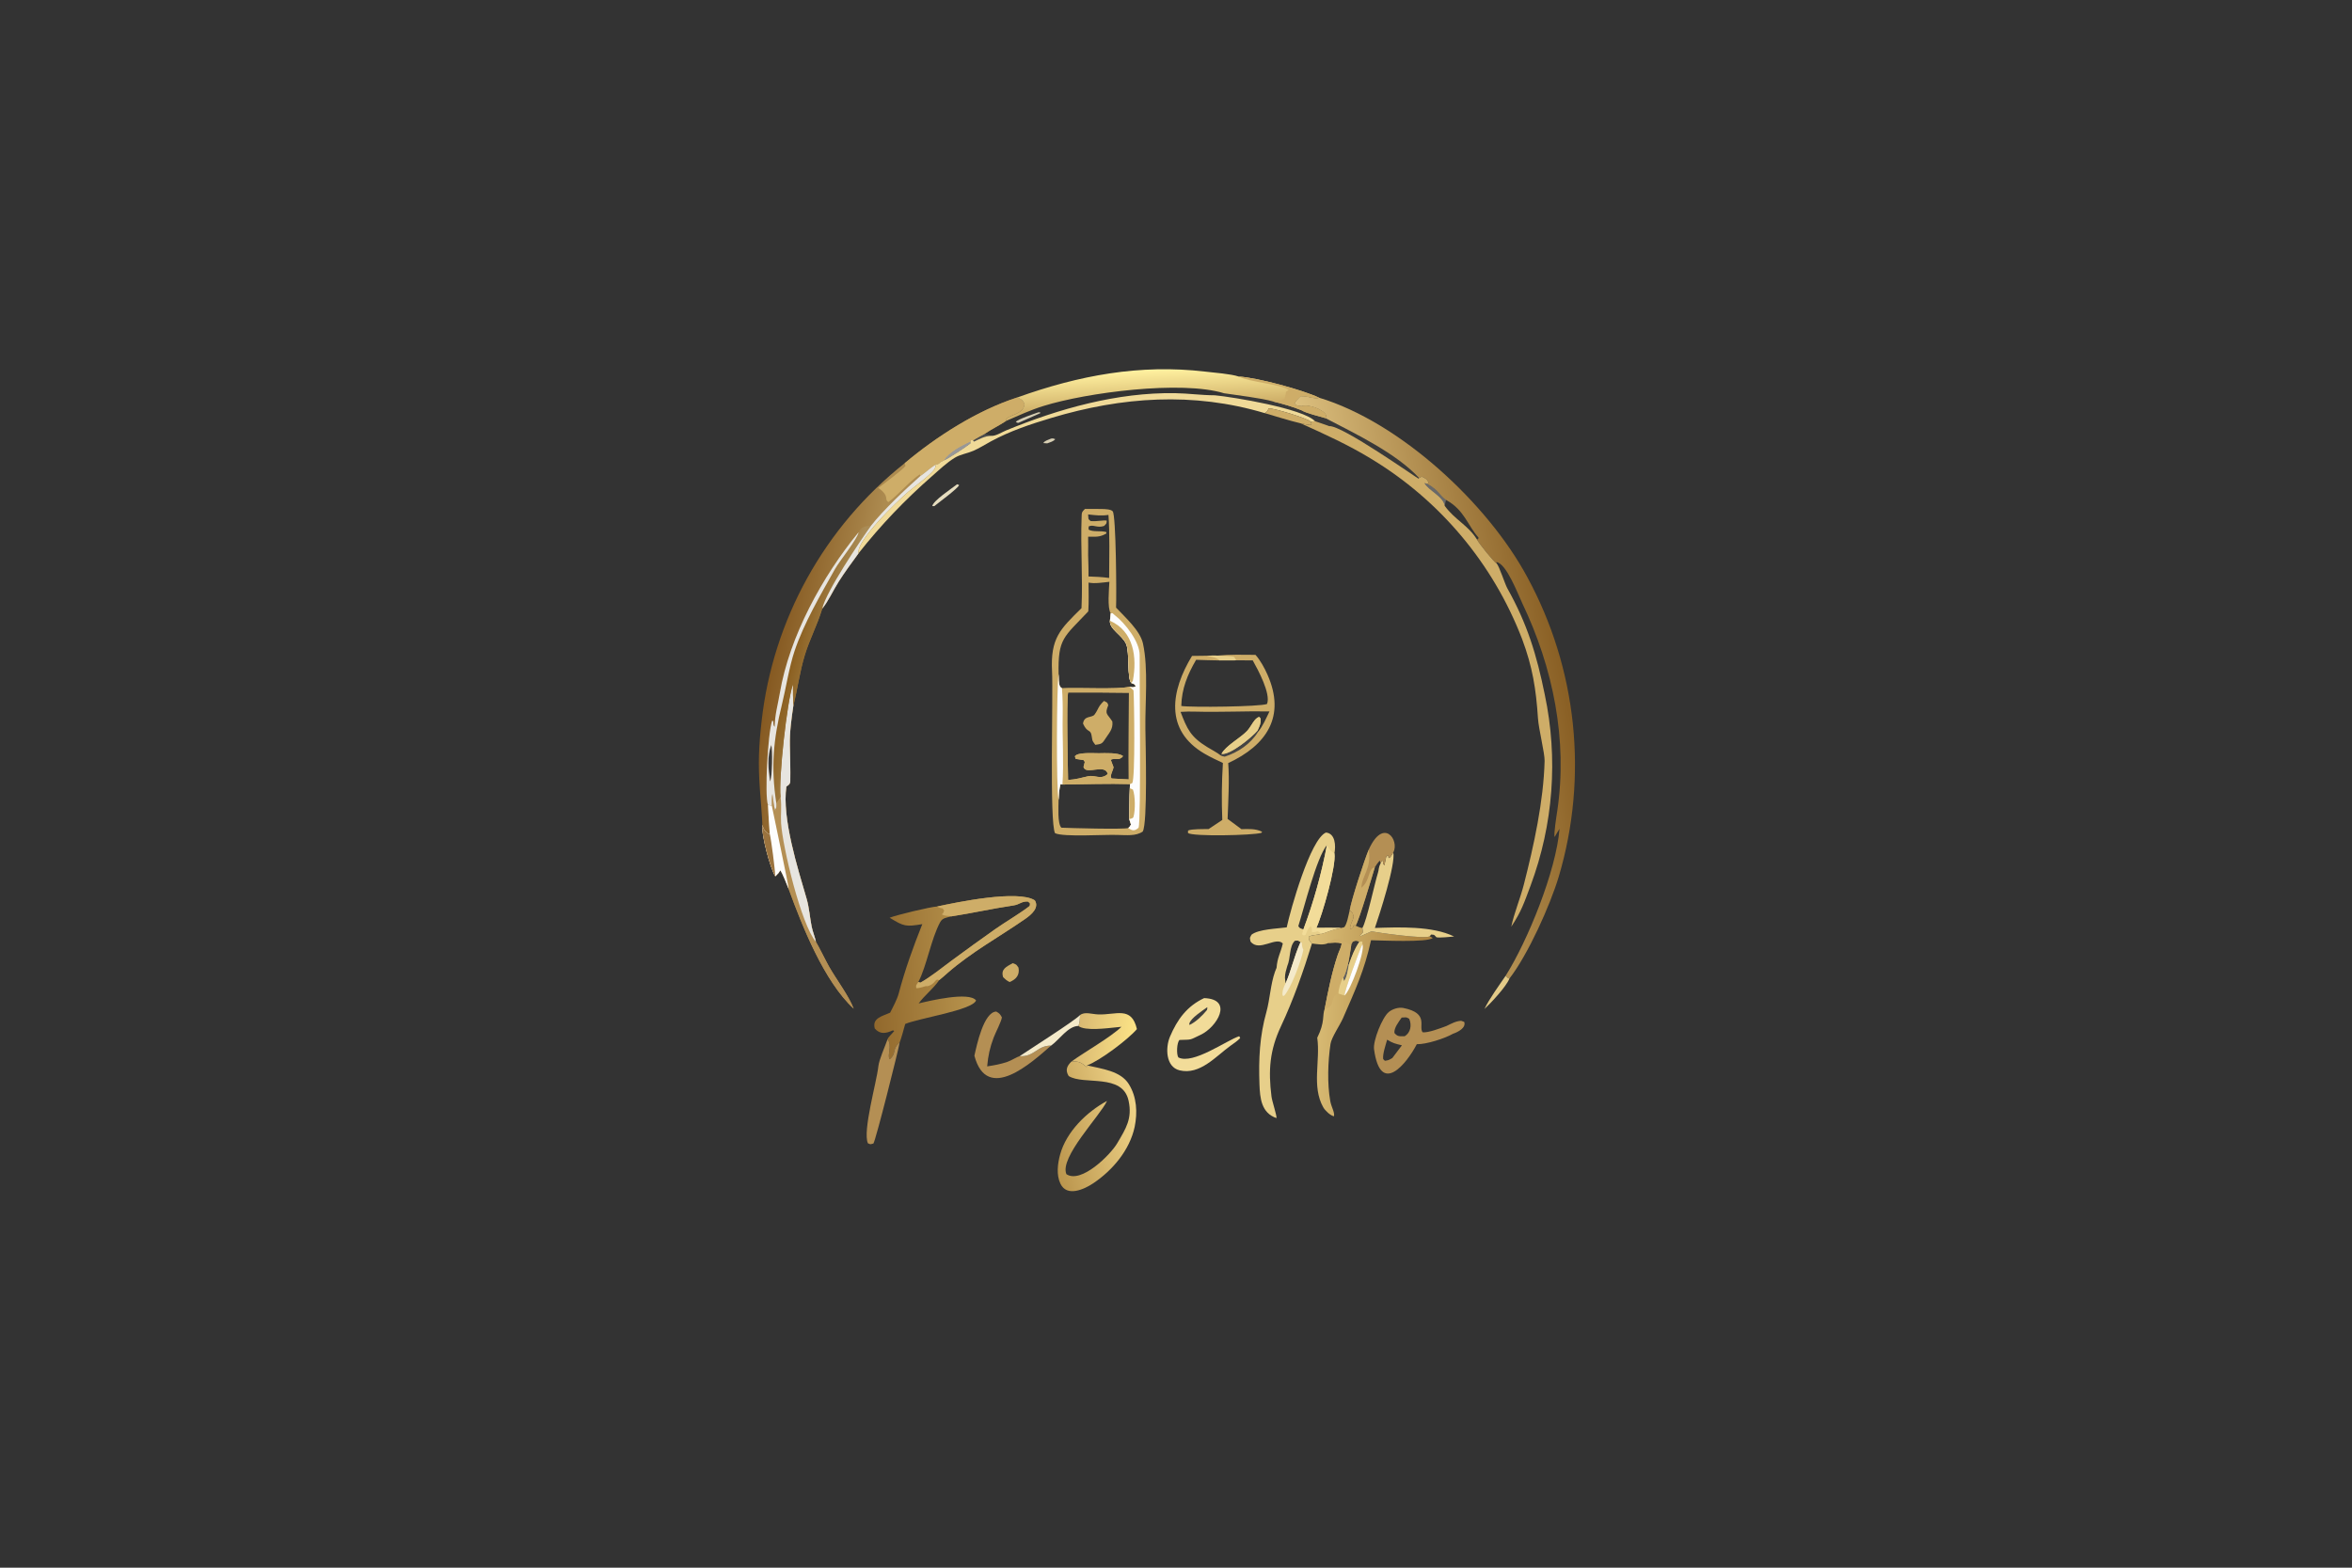 <svg viewBox="0 0 1248 832" height="832" width="1248" xmlns:xlink="http://www.w3.org/1999/xlink" xmlns="http://www.w3.org/2000/svg"><rect x="0" y="0" width="1248" height="832" fill="#333333" stroke="none"/><path d="M575.688 270.086C578.807 270.088 581.934 270.069 585.052 270.145C586.438 270.179 589.484 270.277 590.411 271.362C592.22 273.478 592.471 316.58 592.196 322.474C596.988 327.6 604.956 334.603 606.471 341.518C609.401 354.89 607.558 373.115 607.752 386.741C607.866 394.793 609.001 436.767 606.351 441.315C602.729 443.856 597.571 443.183 593.074 443.125C586.372 442.827 564.448 444.35 559.818 442.195C556.79 436.541 558.88 369.041 558.229 356.249C557.336 338.692 562.442 334.009 573.85 322.77C574.611 306.969 573.31 290.548 573.91 274.686C574.013 271.965 573.877 271.891 575.688 270.086ZM566.736 413.935C571.091 413.644 573.231 412.903 577.321 411.983C581.205 411.109 583.974 414.089 587.78 410.789C586.409 404.986 576.121 411.603 574.919 407.039L575.609 404.371L574.938 403.402C573.494 403.144 572.217 402.932 570.761 402.75L570.346 401.375C571.778 399.116 580.138 399.776 583.02 399.755C586.334 399.728 593.421 399.299 595.902 401.269C593.847 404.092 591.593 402.032 589.384 403.24C589.768 404.259 590.259 405.564 590.858 407.155C590.591 409.067 588.758 411.521 589.776 413.147L598.934 413.647C598.797 398.215 599.003 383.064 599.022 367.66C588.263 367.502 577.502 367.458 566.742 367.527C565.841 373.121 566.636 406.743 566.736 413.935ZM577.466 324.456C564.422 338.3 561.309 338.747 561.712 357.733C561.785 359.857 561.649 362.644 562.493 364.476L563.485 365.291C571.722 364.793 593.305 366.02 599.244 364.459C601.388 364.766 600.793 364.971 602.604 364.267C602.006 362.886 602.145 363.315 600.278 362.509C597.917 359.876 599.448 346.244 597.592 341.867C595.538 337.02 588.59 333.978 588.947 329.443L589.362 325.495C587.49 322.726 588.477 312.48 588.651 308.774C585.347 309.124 580.716 309.888 577.604 309.177C577.626 314.05 577.787 319.662 577.466 324.456ZM588.164 273.269C584.239 273.858 581.32 273.444 577.379 273.018C577.644 275.679 577.164 275.211 578.674 276.53C582.106 276.911 586.073 275.816 587.282 276.362C586.993 278.309 587.282 277.581 585.857 279.129C582.074 280.398 580.092 278.148 577.666 279.402L577.606 281.007C579.761 282.519 584.454 281.473 587.072 282.406L587.044 283.133C583.465 285.199 581.491 284.843 577.379 284.826C577.427 288.067 577.425 291.308 577.371 294.55C577.455 298.167 577.66 302.367 577.573 305.937C581.552 306.084 584.546 306.205 588.524 306.727C588.59 296.84 588.88 282.988 588.164 273.269ZM561.696 424.513C561.679 427.92 561.039 437.009 563.155 439.265C567.857 439.487 596.108 440.243 598.654 439.457C599.541 438.691 599.505 438.641 600.11 437.618L599.189 434.723C599.348 429.245 599.256 423.82 599.497 418.342L599.58 416.142C588.578 415.793 574.889 416.229 563.747 416.374L562.724 416.136C561.932 419.023 561.887 421.537 561.696 424.513Z" fill="#CEAD68"></path><path d="M589.362 325.495C590.879 325.348 590.054 325.374 591.507 326.484C596.952 330.641 604.834 340.595 604.727 347.817C604.595 356.774 605.551 435.814 604.133 439.299C602.209 441.055 600.959 441.061 598.654 439.457C599.541 438.691 599.505 438.641 600.11 437.618L599.189 434.723C599.348 429.245 599.256 423.82 599.497 418.342L599.58 416.142C588.578 415.793 574.889 416.229 563.747 416.374L562.724 416.136C561.932 419.023 561.887 421.537 561.696 424.513C560.4 417.755 560.652 365.375 561.712 357.733C561.785 359.857 561.649 362.644 562.493 364.476L563.485 365.291C571.722 364.793 593.305 366.02 599.244 364.459C601.388 364.766 600.793 364.971 602.604 364.267C602.006 362.886 602.145 363.315 600.278 362.509C597.917 359.876 599.448 346.244 597.592 341.867C595.538 337.02 588.59 333.978 588.947 329.443L589.362 325.495ZM566.736 413.935C571.091 413.644 573.231 412.903 577.321 411.983C581.205 411.109 583.974 414.089 587.78 410.789C586.409 404.986 576.121 411.603 574.919 407.039L575.609 404.371L574.938 403.402C573.494 403.144 572.217 402.932 570.761 402.75L570.346 401.375C571.778 399.116 580.138 399.776 583.02 399.755C586.334 399.728 593.421 399.299 595.902 401.269C593.847 404.092 591.593 402.032 589.384 403.24C589.768 404.259 590.259 405.564 590.858 407.155C590.591 409.067 588.758 411.521 589.776 413.147L598.934 413.647C598.797 398.215 599.003 383.064 599.022 367.66C588.263 367.502 577.502 367.458 566.742 367.527C565.841 373.121 566.636 406.743 566.736 413.935Z" fill="#CEAD68"></path><path d="M589.362 325.495C590.879 325.348 590.054 325.374 591.507 326.484C596.952 330.641 604.834 340.595 604.727 347.817C604.595 356.774 605.551 435.814 604.133 439.299C602.209 441.055 600.959 441.061 598.654 439.457C599.541 438.691 599.505 438.641 600.11 437.618L599.189 434.723C599.348 429.245 599.256 423.82 599.497 418.342L599.58 416.142L600.775 415.599C602.454 413.157 601.798 371.317 601.455 366.384C600.641 365.59 600.117 365.163 599.244 364.459C601.388 364.766 600.793 364.971 602.604 364.267C602.006 362.886 602.145 363.315 600.278 362.509C597.917 359.876 599.448 346.244 597.592 341.867C595.538 337.02 588.59 333.978 588.947 329.443L589.362 325.495Z" fill="#FDFDFD"></path><path d="M600.278 362.509C597.917 359.876 599.448 346.244 597.592 341.867C595.538 337.02 588.59 333.978 588.947 329.443C601.653 335.019 603.402 348.923 601.12 361.208C601.081 361.418 600.431 362.29 600.278 362.509Z" fill="#CEAD68"></path><path d="M599.497 418.342L601.144 419.044C602.389 422.278 602.468 430.014 601.442 433.518C601.186 434.395 600.064 434.483 599.189 434.723C599.348 429.245 599.256 423.82 599.497 418.342Z" fill="#CEAD68"></path><path d="M561.712 357.733C561.785 359.857 561.649 362.644 562.493 364.476L563.485 365.291C563.87 369.845 563.962 375.348 563.876 379.922C563.655 391.771 564.545 404.601 563.747 416.374L562.724 416.136C561.932 419.023 561.887 421.537 561.696 424.513C560.4 417.755 560.652 365.375 561.712 357.733Z" fill="#FDFDFD"></path><path d="M585.804 371.989C587.806 373.116 587.428 372.509 588.066 374.263C586.074 379.193 587.462 378.594 590.23 382.902C590.764 387.159 588.179 389.314 586.034 392.768C584.59 395.094 583.551 394.883 581.18 395.295C579.097 392.724 579.722 392.529 579.116 389.887C578.452 386.985 576.828 388.911 574.664 384.012C575.271 379.553 579.385 381.125 580.798 379.21C582.929 376.323 582.529 375.026 585.804 371.989Z" fill="#CEAD68"></path><defs><linearGradient y2="353.358" x2="454.398" y1="345.714" x1="411.015" gradientUnits="userSpaceOnUse" id="gradient_0"><stop stop-color="#865A22" offset="0"></stop><stop stop-color="#AD8B50" offset="1"></stop></linearGradient></defs><path d="M480.042 245.831C497.046 231.537 518.645 217.737 539.885 210.905C541.932 212.027 542.721 212.268 543.589 214.444C543.147 220.345 534.336 219.96 533.722 222.978L533.9 223.366C530.153 225.851 526.098 227.78 522.448 230.263C520.451 231.343 518.281 232.444 516.396 233.684L515.481 233.299L514.833 234.353C510.101 236.635 503.739 239.818 500.866 244.319C499.291 245.031 499.093 245.216 497.724 246.304L496.58 246.473C496.426 247.073 496.303 248.196 496.011 248.7C494.12 251.957 485.184 258.177 481.92 261.001C476.24 265.917 454.24 286.858 455.494 293.73C451.873 298.687 448.391 303.401 445.08 308.584C442.299 312.937 439.394 319.284 436.262 323.076L436.054 323.767C433.63 331.681 429.49 339.603 427.029 347.697C424.311 356.638 423.268 365.367 420.984 374.41C419.912 381.661 418.954 388.47 419.114 395.816C419.249 402.045 419.455 408.32 419.335 414.542C419.304 416.123 418.436 416.656 417.266 417.411C414.802 434.197 423.312 460.914 428.015 477.06C429.36 481.68 429.714 486.935 430.654 491.693C431.209 494.501 432.448 497.315 432.944 499.877C434.192 501.807 438.39 510.339 439.993 513.144C443.888 519.962 450.405 528.538 452.978 535.332C437.188 520.699 425.691 491.609 418.473 471.828C417.539 469.544 415.315 463.609 414.021 461.895C413.127 463.429 413.021 463.526 411.706 464.773L411.377 465.081C408.576 460.569 403.999 443.083 404.462 437.81C404.629 436.252 403.395 421.609 403.194 418.761C402.24 405.212 402.59 396.321 404.104 382.853C410.108 328.869 437.452 279.53 480.042 245.831ZM408.607 414.749C409.817 412.603 410.031 397.431 409.24 395.364C406.931 401.554 407.697 408.229 408.607 414.749Z" fill="url(#gradient_0)"></path><path d="M414.182 422.863C413.077 413.335 417.558 372.204 420.767 363.158C420.722 367.179 420.765 370.385 420.984 374.41C419.912 381.661 418.954 388.47 419.114 395.816C419.249 402.045 419.455 408.32 419.335 414.542C419.304 416.123 418.436 416.656 417.266 417.411C414.802 434.197 423.312 460.914 428.015 477.06C429.36 481.68 429.714 486.935 430.654 491.693C431.209 494.501 432.448 497.315 432.944 499.877C434.192 501.807 438.39 510.339 439.993 513.144C443.888 519.962 450.405 528.538 452.978 535.332C437.188 520.699 425.691 491.609 418.473 471.828C417.539 469.544 415.315 463.609 414.021 461.895C413.127 463.429 413.021 463.526 411.706 464.773L411.377 465.081C408.576 460.569 403.999 443.083 404.462 437.81C405.569 440.846 405.31 440.413 407.61 442.378L407.993 442.696L408.433 442.522C408.052 437.42 407.738 432.314 407.492 427.204L409.533 427.604C409.522 425.569 409.373 423.255 409.85 421.319C410.217 424.026 410.633 428.051 411.409 430.533C411.148 427.911 412.16 430.837 411.927 426.252C412.506 425.114 413.426 423.927 414.182 422.863Z" fill="#B48F54"></path><path d="M414.182 422.863C413.077 413.335 417.558 372.204 420.767 363.158C420.722 367.179 420.765 370.385 420.984 374.41C419.912 381.661 418.954 388.47 419.114 395.816C419.249 402.045 419.455 408.32 419.335 414.542C419.304 416.123 418.436 416.656 417.266 417.411C414.802 434.197 423.312 460.914 428.015 477.06C429.36 481.68 429.714 486.935 430.654 491.693C431.209 494.501 432.448 497.315 432.944 499.877C425.085 490.689 415.251 449.491 414.455 436.924C414.153 432.157 414.871 428.64 414.182 422.863Z" fill="#E7E5E0"></path><path d="M407.492 427.204L409.533 427.604C410.273 431.511 418.607 470.44 418.473 471.828C417.539 469.544 415.315 463.609 414.021 461.895C413.127 463.429 413.021 463.526 411.706 464.773L411.377 465.081C408.576 460.569 403.999 443.083 404.462 437.81C405.569 440.846 405.31 440.413 407.61 442.378L407.993 442.696L408.433 442.522C408.052 437.42 407.738 432.314 407.492 427.204Z" fill="#FDFDFD"></path><path d="M404.462 437.81C405.569 440.846 405.31 440.413 407.61 442.378L407.993 442.696L408.433 442.522C409.287 445.922 411.255 461.541 411.377 465.081C408.576 460.569 403.999 443.083 404.462 437.81Z" fill="#9B733E"></path><path d="M480.042 245.831C497.046 231.537 518.645 217.737 539.885 210.905C541.932 212.027 542.721 212.268 543.589 214.444C543.147 220.345 534.336 219.96 533.722 222.978L533.9 223.366C530.153 225.851 526.098 227.78 522.448 230.263C520.451 231.343 518.281 232.444 516.396 233.684L515.481 233.299L514.833 234.353C510.101 236.635 503.739 239.818 500.866 244.319C499.291 245.031 499.093 245.216 497.724 246.304L496.58 246.473C493.299 248.596 491.084 250.798 488.307 252.674L488.074 251.717C482.295 255.652 476.754 262.54 471.422 266.446C468.892 265.07 472.438 263.495 466.054 258.935C468.79 256.916 478.941 249.376 480.463 247.258L480.042 245.831Z" fill="#CEAD68"></path><defs><linearGradient y2="353.13" x2="441.284" y1="348.287" x1="421.417" gradientUnits="userSpaceOnUse" id="gradient_1"><stop stop-color="#8C6122" offset="0"></stop><stop stop-color="#AA8C56" offset="1"></stop></linearGradient></defs><path d="M488.307 252.674C491.084 250.798 493.299 248.596 496.58 246.473C496.426 247.073 496.303 248.196 496.011 248.7C494.12 251.957 485.184 258.177 481.92 261.001C476.24 265.917 454.24 286.858 455.494 293.73C451.873 298.687 448.391 303.401 445.08 308.584C442.299 312.937 439.394 319.284 436.262 323.076L436.054 323.767C433.63 331.681 429.49 339.603 427.029 347.697C424.311 356.638 423.268 365.367 420.984 374.41C420.765 370.385 420.722 367.179 420.767 363.158C417.558 372.204 413.077 413.335 414.182 422.863C413.426 423.927 412.506 425.114 411.927 426.252C409.016 407.278 410.335 392.457 414.871 374.029C417.058 365.147 418.681 354.203 421.62 345.445C426.571 330.694 435.429 315.612 443.054 302.021C445.516 297.633 455.074 285.98 455.601 282.442C457.069 279.279 459.034 279.497 462.278 278.891C468.485 270.889 480.677 259.402 488.307 252.674Z" fill="url(#gradient_1)"></path><path d="M488.307 252.674C491.084 250.798 493.299 248.596 496.58 246.473C496.426 247.073 496.303 248.196 496.011 248.7C494.12 251.957 485.184 258.177 481.92 261.001C476.24 265.917 454.24 286.858 455.494 293.73C451.873 298.687 448.391 303.401 445.08 308.584C442.299 312.937 439.394 319.284 436.262 323.076C438.344 313.902 456.207 287.373 462.278 278.891C468.485 270.889 480.677 259.402 488.307 252.674Z" fill="#E7E5E0"></path><path d="M455.601 282.442C455.074 285.98 445.516 297.633 443.054 302.021C435.429 315.612 426.571 330.694 421.62 345.445C418.681 354.203 417.058 365.147 414.871 374.029C410.335 392.457 409.016 407.278 411.927 426.252C412.16 430.837 411.148 427.911 411.409 430.533C410.633 428.051 410.217 424.026 409.85 421.319C409.373 423.255 409.522 425.569 409.533 427.604L407.492 427.204C405.647 422.046 407.382 389.404 409.692 382.5L410.312 382.726C410.377 383.975 410.24 384.894 411.04 385.786C411.185 379.036 412.686 374.327 413.781 367.849C418.853 337.817 436.377 305.818 455.601 282.442ZM408.607 414.749C409.817 412.603 410.031 397.431 409.24 395.364C406.931 401.554 407.697 408.229 408.607 414.749Z" fill="#E7E5E0"></path><path d="M409.24 395.364C410.031 397.431 409.817 412.603 408.607 414.749C407.697 408.229 406.931 401.554 409.24 395.364Z" fill-opacity="0.039" fill="#FDFDFD"></path><defs><linearGradient y2="369.981" x2="715.533" y1="348.957" x1="827.15" gradientUnits="userSpaceOnUse" id="gradient_2"><stop stop-color="#8A6025" offset="0"></stop><stop stop-color="#DDC180" offset="1"></stop></linearGradient></defs><path d="M690.079 210.235C694.449 210.077 697.684 212.067 699.94 211.066C742.977 224.088 789.405 267.243 810.373 306.225C836.835 354.915 842.851 412.134 827.094 465.265C822.414 480.715 810.883 506.452 800.904 519.368C799.822 519.033 799.777 518.748 798.91 517.871C810.629 499.295 825.713 462.171 827.496 439.875C826.553 441.273 825.771 442.72 824.94 444.187C824.28 443 826.004 432.419 826.28 430.542C831.928 392.743 824.096 354.357 807.729 320.124C805.472 315.404 799.316 298.934 794.002 298.316L794.115 299.015C792.768 298.491 784.421 288.027 783.666 286.271L784.304 286.192L784.534 285.335C778.682 278.808 777.049 270.659 767.288 265.322C763.598 262.802 763.644 260.277 757.432 256.853L758.035 256.013C756.983 254.048 756.569 254.032 754.454 252.983L752.924 253.619C740.861 240.569 719.616 230.419 703.325 221.924L703.679 220.491C702.053 217.09 694.015 214.404 690.665 215.583C688.745 215.402 688.598 215.435 686.91 214.585C687.087 212.824 688.608 211.818 690.079 210.235Z" fill="url(#gradient_2)"></path><path d="M645.897 347.953C652.535 347.294 659.482 347.488 666.173 347.541C668.713 350.367 670.973 354.535 672.509 357.982C682.473 380.342 671.899 395.595 651.706 404.982C652.413 413.842 651.716 425.585 651.38 434.62C653.845 436.41 656.295 438.221 658.727 440.055C662.498 439.945 666.235 439.711 669.699 441.432L669.292 442.021C664.858 443.348 632.749 444.067 630.349 442.077L630.386 440.785C632.37 439.868 638.733 440.045 641.287 439.998L648.561 435.161C648.146 425.083 648.254 414.99 648.883 404.922C645.537 403.351 642.337 401.867 639.134 400.002C617.703 387.519 621.304 366.539 632.504 348.101L640.369 348.005C641.935 347.966 644.419 347.822 645.897 347.953ZM664.704 350.458L655.996 350.452L647.085 350.49C643 350.399 638.74 350.369 634.673 350.169C630.101 358.021 627.012 365.528 626.805 374.676C632.212 375.504 668.792 375.074 672.295 373.617C674.457 368.28 667.51 355.471 664.704 350.458ZM647.644 400.859C648.632 401.419 648.716 401.32 649.882 401.564C656.907 399.3 663.647 394.776 667.52 388.415C669.918 385.669 671.948 380.942 673.6 377.557C660.537 377.345 647.397 378.031 634.317 377.67C631.729 377.599 628.997 377.605 626.421 377.797C629.846 386.811 631.739 391.075 640.575 396.478C642.266 397.512 646.263 399.668 647.644 400.859ZM667.345 387.608C664.412 391.192 652.79 400.799 648.11 400.127C650.33 395.801 658.057 391.766 661.703 387.932C663.93 385.592 665.677 380.868 668.234 380.504L668.941 381.45C669.007 384.201 668.422 385.151 667.345 387.608Z" fill="#CEAD68"></path><path d="M640.369 348.005C641.935 347.966 644.419 347.822 645.897 347.953C648.608 348.177 652.903 347.927 654.9 348.678L655.996 350.452L647.085 350.49C645.312 348.808 642.969 348.679 640.369 348.005Z" fill="#E7CF8A"></path><path d="M648.11 400.127C650.33 395.801 658.057 391.766 661.703 387.932C663.93 385.592 665.677 380.868 668.234 380.504L668.941 381.45C669.007 384.201 668.422 385.151 667.345 387.608C664.412 391.192 652.79 400.799 648.11 400.127Z" fill="#E7CF8A"></path><path d="M667.345 387.608L667.52 388.415C663.647 394.776 656.907 399.3 649.882 401.564C648.716 401.32 648.632 401.419 647.644 400.859L648.11 400.127C652.79 400.799 664.412 391.192 667.345 387.608Z" fill-opacity="0.086" fill="#FDFDFD"></path><defs><linearGradient y2="521.204" x2="514.894" y1="524.368" x1="463.758" gradientUnits="userSpaceOnUse" id="gradient_3"><stop stop-color="#92692D" offset="0"></stop><stop stop-color="#B6924C" offset="1"></stop></linearGradient></defs><path d="M497.269 481.097C507.653 478.865 540.197 472.084 549.097 477.835C551.557 481.754 547.243 485.42 544.061 487.634C530.206 497.272 515.497 505.229 502.706 516.437C502.042 517.016 498.924 519.815 498.363 520.159C495.012 525.009 490.592 528.174 487.46 532.541C492.984 531.188 514.252 526.104 517.91 530.942C516.108 536.104 487.511 540.383 480.314 543.435C479.744 545.415 478.088 551.674 477.376 553.23C473.091 556.835 475.89 559.103 472.082 562.143C470.538 560.182 473.619 554.892 470.941 551.568C471.165 550.48 473.314 548.691 474.48 547.177L473.8 546.823C470.247 548.402 467.077 549.193 464.168 545.861C462.677 540.298 468.07 539.353 472.299 537.455C473.785 534.566 476.031 530.379 476.854 527.272C480.233 514.523 484.486 502.739 489.381 490.461C480.53 491.911 479.686 491.705 472.057 487.064C475.349 485.663 494.167 481.155 497.269 481.097ZM487.279 521.167L488.394 521.492C493.554 518.653 500.039 513.454 504.903 509.841C512.572 504.176 520.302 498.594 528.092 493.097C533.656 489.188 540.5 485.251 545.898 481.161C546.701 480.552 546.475 480.212 546.442 479.273L545.359 478.449C541.831 478.341 541.145 480.038 537.718 480.543C526.83 482.146 515.62 484.662 504.841 486.327C501.944 487.116 500.107 487.112 498.825 489.484C494.046 498.32 491.694 512.777 487.279 521.167Z" fill="url(#gradient_3)"></path><path d="M497.269 481.097C507.653 478.865 540.197 472.084 549.097 477.835C551.557 481.754 547.243 485.42 544.061 487.634C530.206 497.272 515.497 505.229 502.706 516.437C502.042 517.016 498.924 519.815 498.363 520.159C495.594 519.018 497.159 522.334 491.224 523.649L492.274 523.04C490.578 523.544 487.84 524.529 486.189 524.449C485.956 522.598 486.038 523.174 487.279 521.167L488.394 521.492C493.554 518.653 500.039 513.454 504.903 509.841C512.572 504.176 520.302 498.594 528.092 493.097C533.656 489.188 540.5 485.251 545.898 481.161C546.701 480.552 546.475 480.212 546.442 479.273L545.359 478.449C541.831 478.341 541.145 480.038 537.718 480.543C526.83 482.146 515.62 484.662 504.841 486.327C502.533 485.813 501.817 486.385 499.666 485.221C500.745 484.5 500.293 484.98 500.812 483.543L501.108 483.558L500.218 482.111C498.886 481.91 498.428 481.776 497.269 481.097Z" fill="#CEAD68"></path><path d="M682.746 492.17C684.683 483.03 695.24 445.34 703.559 441.843C708.599 442.295 708.849 448.968 708.055 452.89C709.133 459.449 701.554 485.939 698.472 492.453C702.756 492.453 707.528 492.348 711.769 492.465C706.055 493.373 703.855 495.081 700.914 495.603C698.488 496.434 696.254 496.055 694.449 497.146C694.399 498.958 694.825 499.34 696.143 500.727C691.722 515.134 686.163 530.937 679.69 544.681C673.715 557.369 672.923 568.025 674.664 581.914C674.933 584.343 677.619 592.277 677.307 593.391C669.254 590.654 668.549 582.747 668.287 575.482C667.804 562.12 668.343 549.94 672 536.978C673.827 530.346 674.161 522.417 676.503 515.775C676.708 515.196 676.932 514.623 677.174 514.058L677.357 513.687C677.79 507.998 679.472 505.944 680.68 500.713C677.013 496.786 668.082 505.528 663.536 499.66C663.145 497.232 662.987 498.182 664.058 496.062C667.821 493.131 677.344 492.893 682.746 492.17ZM704.074 448.518C698.551 455.208 692.018 481.665 688.901 491.523C689.822 492.874 689.763 492.51 691.598 493.251C697.028 478.725 701.203 463.759 704.074 448.518ZM681.815 518.982L682.144 521.916C685.072 515.366 686.477 508.046 690.066 500.013C688.271 499.007 689.062 499.144 687.074 499.286C683.965 502.331 684.908 508.488 683.023 512.761C682.388 515.052 681.834 516.584 681.815 518.982Z" fill="#E7CF8A"></path><path d="M704.074 448.518C705.337 450.474 705.957 451.809 708.055 452.89C709.133 459.449 701.554 485.939 698.472 492.453C702.756 492.453 707.528 492.348 711.769 492.465C706.055 493.373 703.855 495.081 700.914 495.603C700.156 494.654 700.338 494.929 699.234 494.259C697.733 494.653 697.652 494.698 696.12 494.728C696.019 493.026 696.323 492.466 695.431 491.519C693.909 493.027 693.811 493.512 693.029 495.47L692.789 496.077L691.797 496.457L690.885 495.832L691.598 493.251C697.028 478.725 701.203 463.759 704.074 448.518Z" fill="#F2DC99"></path><path d="M690.066 500.013L690.784 500.388C690.85 502.044 690.903 502.604 691.568 504.118C690.627 509.499 684.972 524.732 681.287 528.547L680.565 528.378C680.237 526.159 681.114 523.89 682.144 521.916C685.072 515.366 686.477 508.046 690.066 500.013Z" fill="#F4EACA"></path><path d="M697.779 223.532C698.279 223.697 705.446 226.159 705.339 226.171C711.832 225.466 752.328 254.093 752.846 254.109L752.924 253.619L754.454 252.983C756.569 254.032 756.983 254.048 758.035 256.013L757.432 256.853L755.836 256.342C757.772 260.244 765.94 263.478 766.566 268.438C771.858 275.786 779.055 278.794 783.666 286.271C784.421 288.027 792.768 298.491 794.115 299.015C795.456 300.278 798.543 309.979 799.814 312.244C810.343 330.995 815.377 347.477 819.677 368.652C826.831 402.465 824.22 437.616 812.15 470.001C808.654 479.293 807.332 483.593 801.911 491.796C803.343 484.732 806.641 476.975 808.547 469.538C813.866 448.78 819.048 425.25 819.586 403.785C819.686 399.815 816.434 386.893 816.068 381.242C815.061 365.723 813.162 353.878 807.652 339.156C792.295 299.183 764.041 265.479 727.368 243.384C715.412 236.079 702.923 230.444 690.223 224.687C692.126 225.084 693.566 225.398 695.519 225.605L695.937 224.832C695.406 224.128 695.558 224.487 695.425 223.77L697.779 223.532Z" fill="#CEAD68"></path><defs><linearGradient y2="196.519" x2="612.141" y1="215.275" x1="613.016" gradientUnits="userSpaceOnUse" id="gradient_4"><stop stop-color="#D0B16A" offset="0"></stop><stop stop-color="#FFF09F" offset="1"></stop></linearGradient></defs><path d="M539.885 210.905C572.556 199.194 604.902 193.173 639.398 197.212C644.028 197.755 653.186 198.43 657.283 199.842C666.88 200.34 691.193 206.906 699.94 211.066C697.684 212.067 694.449 210.077 690.079 210.235C688.608 211.818 687.087 212.824 686.91 214.585C688.598 215.435 688.745 215.402 690.665 215.583C694.015 214.404 702.053 217.09 703.679 220.491L703.325 221.924C700.406 221.061 692.705 219.173 690.753 217.81C686.245 215.911 680.279 214.207 675.526 213.086C669.49 211.284 656.319 209.772 649.495 208.713C626.789 201.751 576.532 208.339 553.695 215.458C546.699 217.639 540.662 220.445 533.9 223.366L533.722 222.978C534.336 219.96 543.147 220.345 543.589 214.444C542.721 212.268 541.932 212.027 539.885 210.905Z" fill="url(#gradient_4)"></path><path d="M657.283 199.842C666.88 200.34 691.193 206.906 699.94 211.066C697.684 212.067 694.449 210.077 690.079 210.235C688.608 211.818 687.087 212.824 686.91 214.585C688.598 215.435 688.745 215.402 690.665 215.583C694.015 214.404 702.053 217.09 703.679 220.491L703.325 221.924C700.406 221.061 692.705 219.173 690.753 217.81C686.245 215.911 680.279 214.207 675.526 213.086C678.655 211.977 678.979 213.341 681.591 211.548C681.886 210.494 682.08 209.829 682.245 208.744L682.358 207.979L683.752 206.968C679.883 203.911 662.879 202.825 657.283 199.842Z" fill="#CEAD68"></path><defs><linearGradient y2="541.858" x2="693.164" y1="543.751" x1="749.163" gradientUnits="userSpaceOnUse" id="gradient_5"><stop stop-color="#AE8642" offset="0"></stop><stop stop-color="#DCC079" offset="1"></stop></linearGradient></defs><path d="M716.178 483.095C718.101 484.962 717.606 484.068 718.308 486.458C717.66 489.675 716.369 490.241 716.424 493.047L717.72 492.525L718.43 490.633L719.307 491.257C720.685 491.88 721.362 492.268 722.881 492.525C723.027 493.321 723.146 493.979 723.237 494.783L721.605 496.565L722.082 496.804C722.442 496.644 727.704 494.301 727.71 494.302C731.895 495.116 756.221 498.494 758.678 496.909L760.211 497.791C757.696 500.301 732.214 499.07 727.493 498.996C723.957 515.103 719.187 525.256 712.636 540.317C710.988 544.106 706.495 550.567 705.979 554.055C704.61 563.306 704.198 575.089 705.852 584.354C706.415 587.508 708.306 590.31 707.832 592.434C705.861 592.06 703.085 589.356 702.124 587.646C695.879 576.531 700.683 562.988 698.95 550.753C703.206 542.217 701.523 538.902 702.907 535.363C704.74 525.852 706.719 516.015 709.81 506.818C710.579 504.531 711.478 503.26 711.935 500.778C709.881 499.909 707.17 500.35 704.828 500.487C702.327 501.763 698.926 501.09 696.143 500.727C694.825 499.34 694.399 498.958 694.449 497.146C696.254 496.055 698.488 496.434 700.914 495.603C703.855 495.081 706.055 493.373 711.769 492.465L713.297 492.072C714.727 490.472 715.572 485.507 716.178 483.095ZM715.319 511.388C714.675 513.654 713.953 517.079 712.722 518.841L713.094 520.635C714.565 519.578 715.386 513.819 715.735 511.871C717.315 507.345 718.643 503.83 721.277 499.81C719.033 499.207 719.882 499.114 717.841 499.816C717.635 500.194 717.11 501.064 717.002 501.489C716.508 504.574 716.003 508.399 715.319 511.388Z" fill="url(#gradient_5)"></path><path d="M717.002 501.489C717.11 501.064 717.635 500.194 717.841 499.816C719.882 499.114 719.033 499.207 721.277 499.81C718.643 503.83 717.315 507.345 715.735 511.871L715.319 511.388C716.003 508.399 716.508 504.574 717.002 501.489Z" fill-opacity="0.031" fill="#FDFDFD"></path><path d="M715.319 511.388L715.735 511.871C715.386 513.819 714.565 519.578 713.094 520.635L712.722 518.841C713.953 517.079 714.675 513.654 715.319 511.388Z" fill-opacity="0.231" fill="#FDFDFD"></path><path d="M704.828 500.487C706.32 499.151 706.619 499.051 708.501 498.336L710.229 498.856C708.394 497.999 709.063 497.99 707.371 498.371C711.174 497.135 713.822 500.451 717.002 501.489C716.508 504.574 716.003 508.399 715.319 511.388C714.675 513.654 713.953 517.079 712.722 518.841C711.445 520.626 710.137 525.33 710.222 527.331C705.412 528.788 708.847 534.57 702.907 535.363C704.74 525.852 706.719 516.015 709.81 506.818C710.579 504.531 711.478 503.26 711.935 500.778C709.881 499.909 707.17 500.35 704.828 500.487Z" fill="#CEAD68"></path><path d="M721.277 499.81L722.868 499.693L722.923 501.104C721.478 503.789 713.193 526.457 713.418 528.316L710.222 527.331C710.137 525.33 711.445 520.626 712.722 518.841L713.094 520.635C714.565 519.578 715.386 513.819 715.735 511.871C717.315 507.345 718.643 503.83 721.277 499.81Z" fill="#E7CF8A"></path><path d="M722.923 501.104C724.53 504.65 716.446 526.016 713.418 528.316C713.193 526.457 721.478 503.789 722.923 501.104Z" fill="#FDFDFD"></path><defs><linearGradient y2="588.404" x2="601.894" y1="601.24" x1="555.893" gradientUnits="userSpaceOnUse" id="gradient_6"><stop stop-color="#BB964E" offset="0"></stop><stop stop-color="#EED286" offset="1"></stop></linearGradient></defs><path d="M568.598 563.32C572.295 563.319 573.435 563.539 576.556 566.315L576.835 565.419C584.831 567.307 594.601 568.349 598.977 575.387C603.227 582.221 603.629 590.387 602.062 598.08C599.424 610.371 590.377 621.08 580.131 627.96C575.368 631.159 566.107 635.468 562.671 628.196C560.423 623.44 561.189 617.576 562.537 612.657C565.844 600.591 576.639 590.088 587.394 584.287C583.716 592.235 562.086 614.204 565.836 623.143C573.637 628.391 589.14 612.958 592.791 606.777C597.462 598.867 600.874 593.638 598.838 584.172C595.654 569.375 574.98 576.115 567.059 571.067C565.145 567.99 566.06 565.694 568.598 563.32Z" fill="url(#gradient_6)"></path><path d="M751.782 554.168C746.43 564.445 732.505 581.961 729.085 556.875C728.469 552.354 733.399 540.022 736.872 537.124C738.766 535.544 741.997 534.432 744.629 534.953C758.539 537.738 752.483 544.857 754.86 547.841C757.71 548.249 764.447 545.647 767.436 544.544C770.014 543.332 772.528 541.863 775.332 541.763L776.939 542.344C778.038 545.526 773.531 547.77 771 548.625C766.675 551.106 756.782 554.323 751.782 554.168ZM745.319 549.967C748.498 548.074 749.196 544.043 747.737 540.69C746 539.598 746.223 539.987 743.749 540.035C742.148 542.355 739.627 545.51 739.897 548.221C741.645 550.3 742.634 549.917 745.319 549.967ZM738.787 561.513L743.874 554.766C740.256 553.88 739.172 553.702 736.04 551.782C735.236 554.648 733.598 559.327 733.919 562.067L734.835 562.981C736.869 562.685 736.971 562.568 738.787 561.513Z" fill="#B48F54"></path><path d="M525.893 231.303C528.293 231.543 531.454 229.419 533.804 228.451C561.891 216.879 592.852 208.184 623.483 208.658C630.564 208.767 637.452 209.773 644.632 209.79C654.593 210.74 691.359 216.814 697.779 223.532L695.425 223.77C693.992 222.123 676.464 216.71 673.174 216.716C672.555 218.123 672.41 218.474 671.073 219.25C633.187 207.921 595.343 210.549 557.787 221.826C546.681 225.161 536.054 228.699 525.815 234.232C522.703 235.914 519.625 237.898 516.377 239.297C513.199 240.667 509.575 241.131 506.607 242.944C502.278 245.588 498.299 249.413 494.496 252.743C480.125 265.33 467.316 278.731 455.494 293.73C454.24 286.858 476.24 265.917 481.92 261.001C485.184 258.177 494.12 251.957 496.011 248.7C496.303 248.196 496.426 247.073 496.58 246.473L497.724 246.304C499.093 245.216 499.291 245.031 500.866 244.319C503.148 243.482 512.937 236.969 514.966 235.286L514.833 234.353L515.481 233.299L516.396 233.684C516.412 234.125 516.349 233.865 516.839 234.355C519.766 232.988 522.692 231.323 525.893 231.303Z" fill-opacity="0.984" fill="#F2DC99"></path><path d="M638.92 529.716C654.776 530.265 645.696 545.209 636.966 549.243C630.877 552.056 633.05 551.692 625.851 551.926C624.405 553.326 624.16 559.626 625.256 561.2C633.055 565.176 651.054 551.968 657.559 549.938L658.067 550.934C656.473 552.55 654.988 553.515 653.1 554.865C645.248 560.482 636.761 570.673 625.919 568.05C618.487 566.252 618.322 556.012 620.801 550.176C624.703 540.992 629.821 534.012 638.92 529.716ZM631.159 543.972C634.556 542.378 638.077 538.931 640.43 536.031C640.55 535.393 640.709 535.095 640.566 534.558C637.945 536.451 631.79 540.372 631.055 543.281L631.159 543.972Z" fill="#F2DC99"></path><path d="M640.566 534.558C640.709 535.095 640.55 535.393 640.43 536.031C638.077 538.931 634.556 542.378 631.159 543.972L631.055 543.281C631.79 540.372 637.945 536.451 640.566 534.558Z" fill-opacity="0.055" fill="#FDFDFD"></path><path d="M550.97 218.811L551.912 218.82L551.975 219.275C548.103 220.943 544.249 222.654 540.415 224.409C539.553 224.405 539.925 224.407 539.026 223.908C539.958 222.485 548.771 219.617 550.97 218.811Z" fill-opacity="0.839" fill="#F4EACA"></path><defs><linearGradient y2="553.418" x2="599.862" y1="549.71" x1="572.365" gradientUnits="userSpaceOnUse" id="gradient_7"><stop stop-color="#DABA73" offset="0"></stop><stop stop-color="#FAE185" offset="1"></stop></linearGradient></defs><path d="M573.107 538.704C575.579 536.79 579.289 538.234 582.682 538.37C592.212 538.753 600.359 533.733 603.267 546.157C598.465 551.784 583.427 563.011 576.835 565.419L576.556 566.315C573.435 563.539 572.295 563.319 568.598 563.32C575.66 558.205 589.273 550.525 595.052 544.946L592.102 545.237C587.664 545.667 575.638 547.319 572.2 544.488C573.014 542.726 572.97 540.688 573.107 538.704Z" fill="url(#gradient_7)"></path><path d="M517.027 560.296C518.271 554.671 521.969 537.079 528.641 536.853C530.433 537.917 530.594 538.106 531.615 539.927C531.393 542.066 528.199 548.114 527.248 550.654C525.216 556.079 524.328 560.184 523.807 565.949C527.696 565.344 530.782 564.823 534.556 563.542C536.601 562.848 539.48 560.971 541.036 560.51C548.71 561.09 550.431 554.784 557.7 554.927C547.407 563.92 523.762 585.645 517.027 560.296Z" fill="#B48F54"></path><path d="M732.629 458.002L733.187 456.906L733.882 456.874C733.942 458.673 733.656 457.916 734.56 459.285C734.918 457.691 735.259 456.092 735.582 454.49L736.486 453.964L737.299 455.195L735.987 454.183L737.179 455.407C737.832 454.95 738.81 453.2 739.308 452.412C740.616 458.665 731.971 485.397 729.537 492.482C742.308 492.063 760.035 491.356 771.578 497.024C769.767 497.168 763.521 497.864 762.182 497.407C760.607 495.833 761.394 496.175 759.324 495.981L758.678 496.909C756.221 498.494 731.895 495.116 727.71 494.302C727.704 494.301 722.442 496.644 722.082 496.804L721.605 496.565L723.237 494.783C723.146 493.979 723.027 493.321 722.881 492.525C725.188 488.766 729.568 468.184 731.16 463.197C731.745 461.364 731.316 460.647 732.629 458.002Z" fill="#E7CF8A"></path><path d="M726.236 451.004C733.999 433.565 742.761 445.823 739.308 452.412C738.81 453.2 737.832 454.95 737.179 455.407L735.987 454.183L737.299 455.195L736.486 453.964L735.582 454.49C735.259 456.092 734.918 457.691 734.56 459.285C733.656 457.916 733.942 458.673 733.882 456.874L733.187 456.906L732.629 458.002L732.084 456.744C730.912 458.065 730.469 458.782 729.506 460.277C727.85 465.678 721.275 488.146 719.307 491.257L718.43 490.633L717.72 492.525L716.424 493.047C716.369 490.241 717.66 489.675 718.308 486.458C717.606 484.068 718.101 484.962 716.178 483.095C717.107 477.385 723.949 456.511 726.236 451.004Z" fill="#B48F54"></path><path d="M726.236 451.004C727.977 460.812 722.418 464.995 722.401 471.161C727.358 466.854 725.608 461.077 729.506 460.277C727.85 465.678 721.275 488.146 719.307 491.257L718.43 490.633L717.72 492.525L716.424 493.047C716.369 490.241 717.66 489.675 718.308 486.458C717.606 484.068 718.101 484.962 716.178 483.095C717.107 477.385 723.949 456.511 726.236 451.004Z" fill="#CEAD68"></path><path d="M470.941 551.568C473.619 554.892 470.538 560.182 472.082 562.143C475.89 559.103 473.091 556.835 477.376 553.23C476.861 556.811 464.634 605.356 463.443 606.884C461.497 607.345 462.212 607.458 460.527 606.765C457.609 600.419 465.17 574.298 466.067 565.943C466.463 562.249 469.587 555.467 470.941 551.568Z" fill="#B48F54"></path><path d="M649.495 208.713C656.319 209.772 669.49 211.284 675.526 213.086C680.279 214.207 686.245 215.911 690.753 217.81C692.705 219.173 700.406 221.061 703.325 221.924C719.616 230.419 740.861 240.569 752.924 253.619L752.846 254.109C752.328 254.093 711.832 225.466 705.339 226.171C705.446 226.159 698.279 223.697 697.779 223.532C691.359 216.814 654.593 210.74 644.632 209.79C646.778 209.648 647.573 209.753 649.495 208.713Z" fill-opacity="0.031" fill="#FDFDFD"></path><path d="M541.036 560.51C546.776 556.64 569.527 542.216 573.107 538.704C572.97 540.688 573.014 542.726 572.2 544.488C566.693 544.543 561.909 551.999 557.7 554.927C550.431 554.784 548.71 561.09 541.036 560.51Z" fill="#F4EACA"></path><path d="M671.073 219.25C672.41 218.474 672.555 218.123 673.174 216.716C676.464 216.71 693.992 222.123 695.425 223.77C695.558 224.487 695.406 224.128 695.937 224.832L695.519 225.605C693.566 225.398 692.126 225.084 690.223 224.687C684.269 223.289 677.044 220.986 671.073 219.25Z" fill="#CEAD68"></path><path d="M537.372 511.149C539.727 512.181 538.943 511.535 540.425 513.531C541.186 517.391 539.196 519.782 535.686 521.192C533.947 520.226 533.754 520.021 532.286 518.643C530.895 514.327 533.956 513.09 537.372 511.149Z" fill="#CEAD68"></path><path d="M787.688 535.476C789.946 530.516 795.649 522.654 798.91 517.871C799.777 518.748 799.822 519.033 800.904 519.368C799.31 523.534 791.129 532.308 787.688 535.476Z" fill-opacity="0.976" fill="#E7CF8A"></path><path d="M507.866 257.005L508.951 257.445C508.059 259.397 498.32 266.532 495.744 268.619L494.666 268.579C495.212 265.68 504.843 259.367 507.866 257.005Z" fill-opacity="0.925" fill="#F4EACA"></path><path d="M514.833 234.353L514.966 235.286C512.937 236.969 503.148 243.482 500.866 244.319C503.739 239.818 510.101 236.635 514.833 234.353Z" fill-opacity="0.498" fill="#FDFDFD"></path><path d="M766.566 268.438C765.94 263.478 757.772 260.244 755.836 256.342L757.432 256.853C763.644 260.277 763.598 262.802 767.288 265.322C767.082 266.178 766.681 267.624 766.566 268.438Z" fill-opacity="0.271" fill="#FDFDFD"></path><path d="M522.448 230.263L525.893 231.303C522.692 231.323 519.766 232.988 516.839 234.355C516.349 233.865 516.412 234.125 516.396 233.684C518.281 232.444 520.451 231.343 522.448 230.263Z" fill-opacity="0.133" fill="#FDFDFD"></path><path d="M557.682 232.773C558.823 232.59 558.814 232.689 559.933 233.064C559.01 234.28 557.184 234.732 555.685 235.302L553.624 235.148C554.067 234.003 556.215 233.433 557.682 232.773Z" fill-opacity="0.847" fill="#F4EACA"></path></svg>